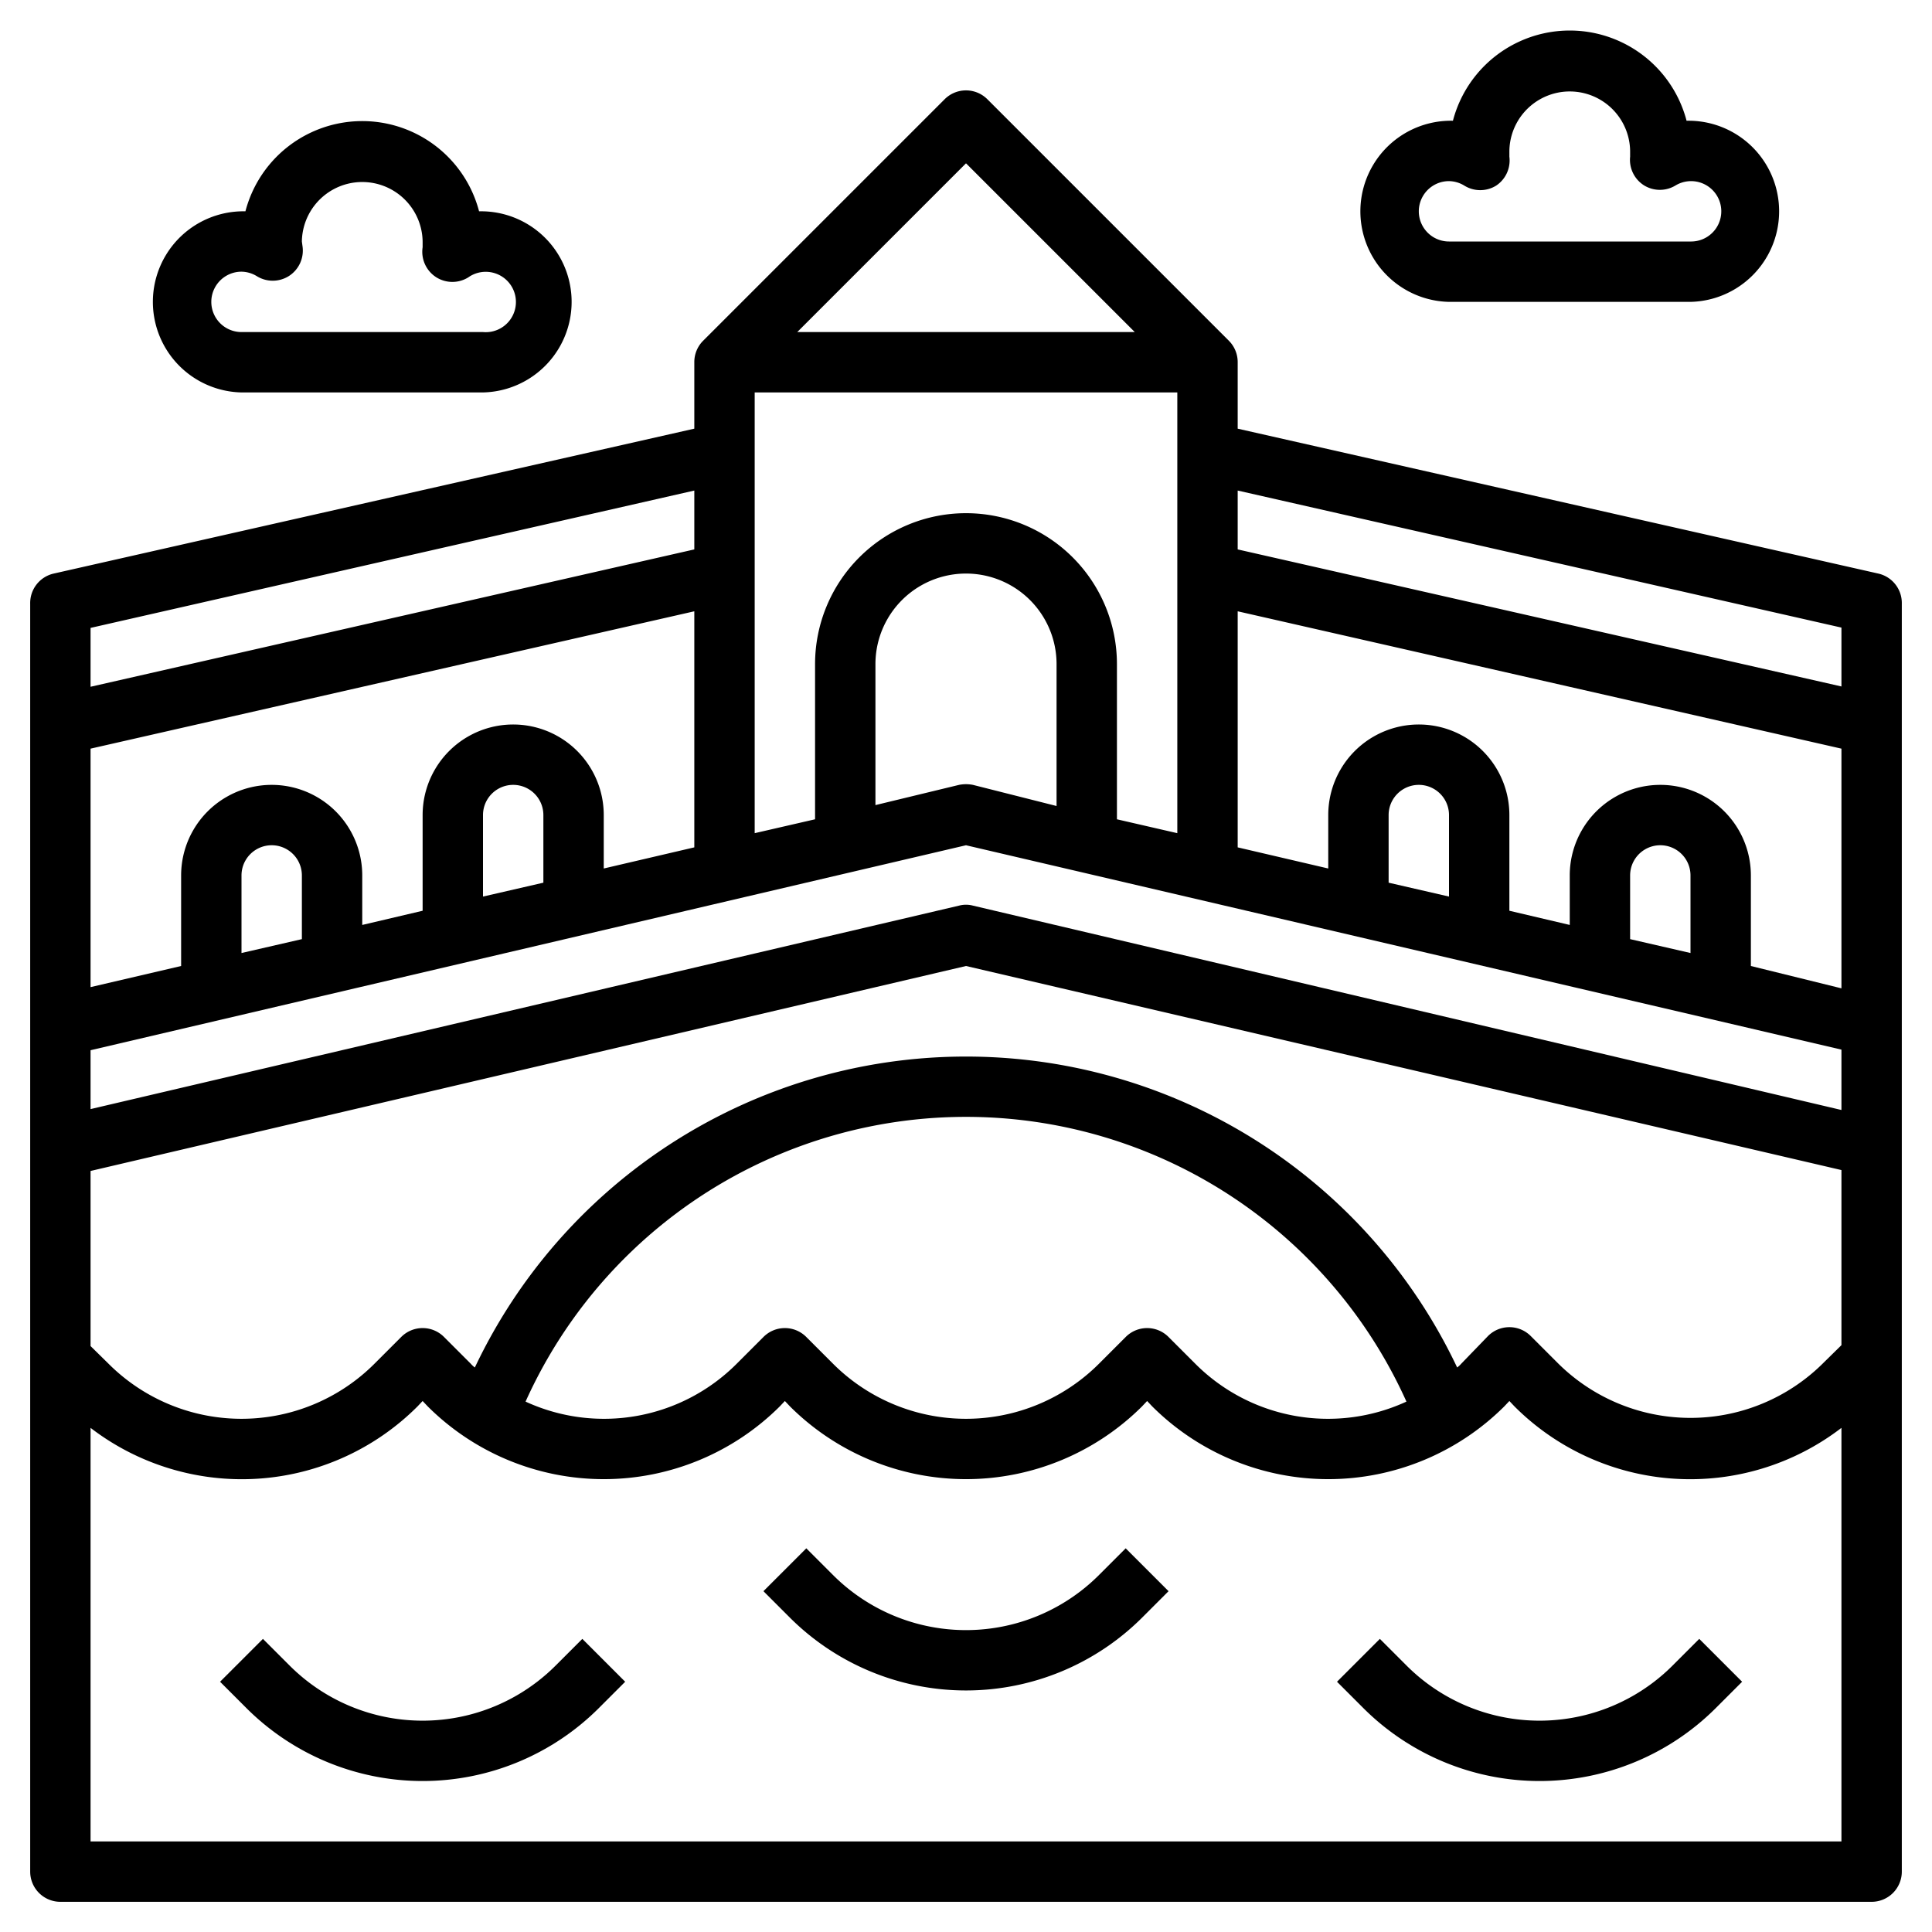<?xml version="1.0" encoding="UTF-8"?>
<svg xmlns="http://www.w3.org/2000/svg" viewBox="0 0 64 64">
  <title></title>
  <g data-name="Layer 24" id="Layer_24">
    <path d="M55.41,55.17a6.23,6.23,0,0,1-8.82,0l-.88-.88-1.42,1.42.88.88a8.26,8.26,0,0,0,11.66,0l.88-.88-1.42-1.42Z"></path>
    <path d="M36.41,52.17a6.23,6.23,0,0,1-8.82,0l-.88-.88-1.42,1.42.88.88a8.26,8.26,0,0,0,11.66,0l.88-.88-1.42-1.42Z"></path>
    <path d="M18.41,55.17a6.23,6.23,0,0,1-8.82,0l-.88-.88L7.29,55.71l.88.88a8.26,8.26,0,0,0,11.66,0l.88-.88-1.42-1.42Z"></path>
    <path d="M62.22,19,41,14.2V12a1,1,0,0,0-.29-.71l-8-8a1,1,0,0,0-1.42,0l-8,8A1,1,0,0,0,23,12v2.2L1.78,19A1,1,0,0,0,1,20V62a1,1,0,0,0,1,1H62a1,1,0,0,0,1-1V20A1,1,0,0,0,62.22,19ZM48.41,45.17a.86.86,0,0,1-.14.13,18,18,0,0,0-32.54,0,.86.86,0,0,1-.14-.13l-.88-.88a1,1,0,0,0-1.42,0l-.88.88a6.23,6.23,0,0,1-8.82,0L3,44.59v-5.8L32,32l29,6.76v5.8l-.59.58a6.23,6.23,0,0,1-8.82,0l-.88-.88a1,1,0,0,0-1.42,0Zm-1.82,1.26a6.21,6.21,0,0,1-7-1.26l-.88-.88a1,1,0,0,0-1.42,0l-.88.88a6.23,6.23,0,0,1-8.82,0l-.88-.88a1,1,0,0,0-1.42,0l-.88.88a6.21,6.21,0,0,1-7,1.26,16,16,0,0,1,29.18,0ZM3,24.8l20-4.55v7.82l-3,.7V27a3,3,0,0,0-6,0v3.17l-2,.47V29a3,3,0,0,0-6,0v3l-3,.7ZM39,13V27.6l-2-.46V22a5,5,0,0,0-10,0v5.14l-2,.46V13ZM61,32.74,58,32V29a3,3,0,0,0-6,0v1.64l-2-.47V27a3,3,0,0,0-6,0v1.77l-3-.7V20.25L61,24.8Zm-5-1.17-2-.46V29a1,1,0,0,1,2,0ZM48,29.7l-2-.46V27a1,1,0,0,1,2,0Zm-13-3L32.23,26a1.19,1.19,0,0,0-.46,0L29,26.67V22a3,3,0,0,1,6,0ZM18,29.24l-2,.46V27a1,1,0,0,1,2,0Zm-8,1.87-2,.46V29a1,1,0,0,1,2,0ZM3,34.79,32,28l29,6.77v2L32.23,30a.9.9,0,0,0-.46,0L3,36.74Zm58-14v1.95L41,18.2V16.25ZM32,5.41,37.59,11H26.41ZM23,16.25V18.2L3,22.75V20.8ZM3,61V47.3a8.23,8.23,0,0,0,10.83-.71l.17-.18.17.18a8.26,8.26,0,0,0,11.66,0l.17-.18.17.18a8.26,8.26,0,0,0,11.66,0l.17-.18.17.18a8.26,8.26,0,0,0,11.66,0l.17-.18.17.18A8.23,8.23,0,0,0,61,47.3V61Z"></path>
    <path d="M48,10h8a3,3,0,1,0-.13-6,4,4,0,0,0-7.74,0A3,3,0,1,0,48,10Zm0-4a1,1,0,0,1,.51.15,1,1,0,0,0,1.05,0A1,1,0,0,0,50,5.19S50,5,50,5a2,2,0,1,1,4,.06s0,.12,0,.13a1,1,0,0,0,.46.95,1,1,0,0,0,1.05,0A1,1,0,1,1,56,8H48a1,1,0,0,1,0-2Z"></path>
    <path d="M8,13h8a3,3,0,1,0-.13-6A4,4,0,0,0,8.13,7,3,3,0,1,0,8,13ZM8,9a1,1,0,0,1,.51.15,1,1,0,0,0,1.05,0,1,1,0,0,0,.46-1L10,8a2,2,0,1,1,4,.06v.13a1,1,0,0,0,.46,1,1,1,0,0,0,1.05,0A1,1,0,1,1,16,11H8A1,1,0,0,1,8,9Z"></path>
  </g>
</svg>
